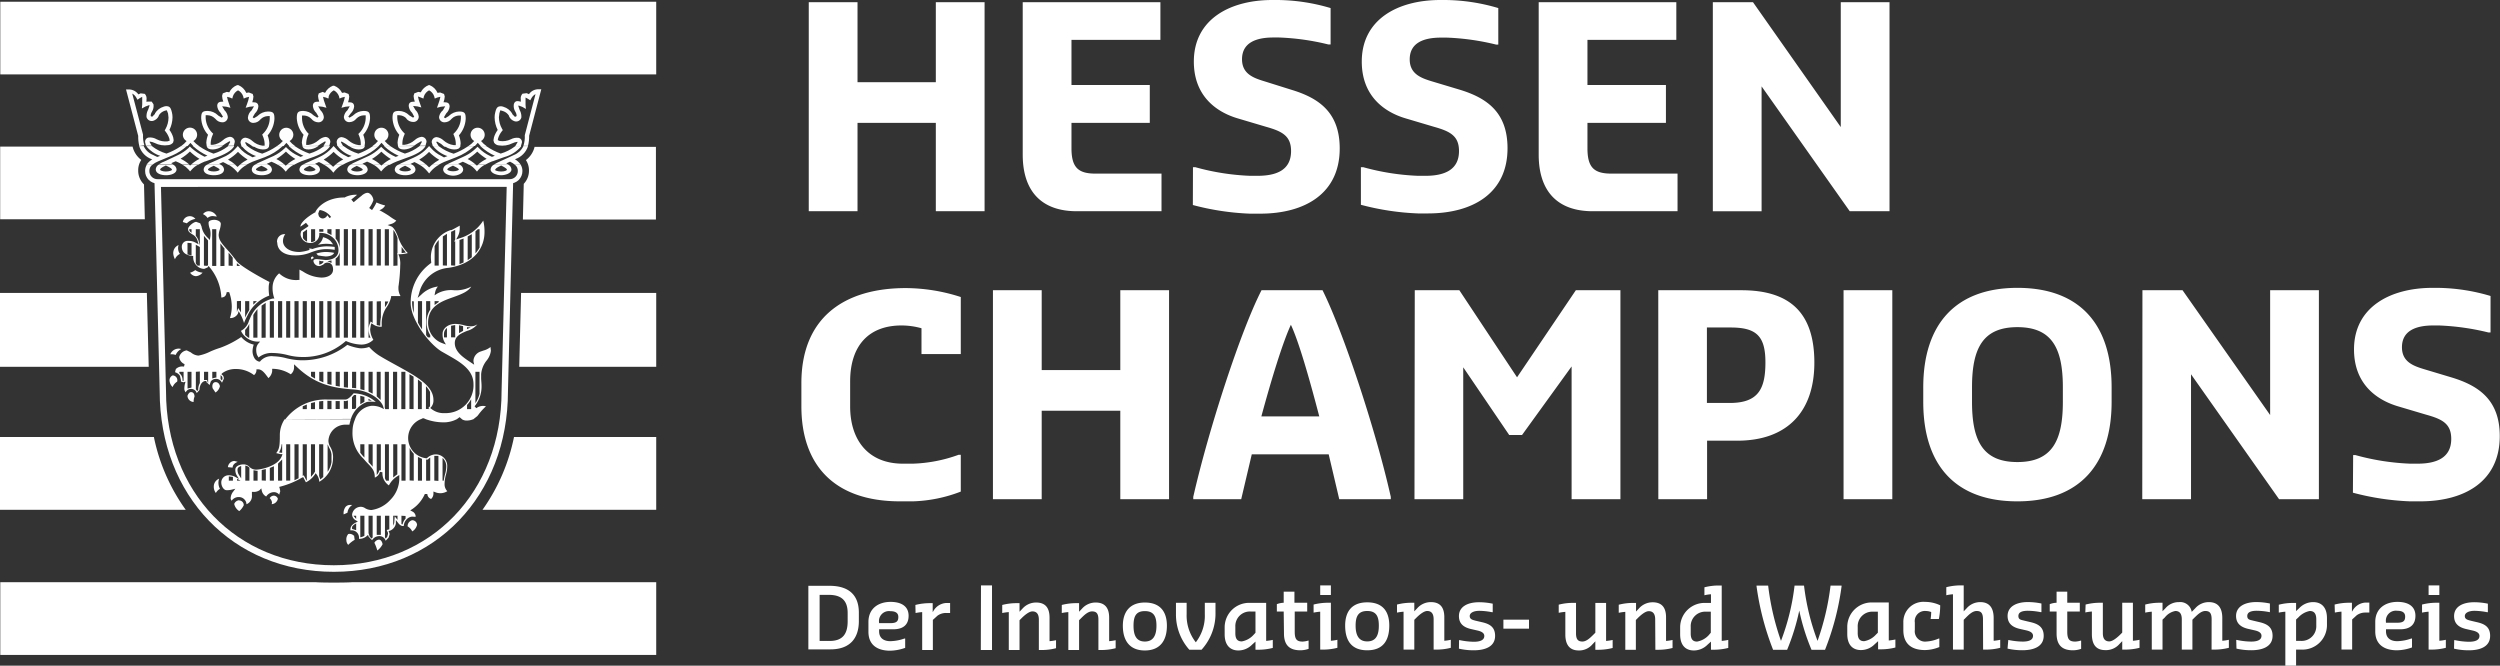 <svg xmlns="http://www.w3.org/2000/svg" viewBox="0 0 430.69 114.68"><rect x="0" y="0" width="430.69" height="114.68" fill="#333333" stroke="none"/><defs><clipPath id="id-284a"><path d="M26.23 28.39a1.3 1.3 0 00-.5 1.06 1.4 1.4 0 001.44 1.42h60.6a1.4 1.4 0 001.44-1.42 1.3 1.3 0 00-.5-1.06h1a2.06 2.06 0 01.29 1.06 2.14 2.14 0 01-2.19 2.17H27.17A2.14 2.14 0 0125 29.45a2.06 2.06 0 01.28-1.06zm3.64 0a1 1 0 01.55.8c0 .69-1 1-1.81 1s-1.78-.28-1.78-1a1 1 0 01.47-.8zm2.73 0l.15.13.16-.13h1.18a3.69 3.69 0 00-1.05.82l-.29.32-.28-.33a4.17 4.17 0 00-1-.81zm5.44 0a1 1 0 01.56.8c0 .71-.85 1-1.75 1s-1.77-.28-1.77-1a1 1 0 01.56-.8zm2.48 0l.41.37.39-.37h1.21a4.3 4.3 0 00-1.29 1l-.28.36-.3-.34a5.18 5.18 0 00-1.34-1.06zm5.75 0a1 1 0 01.58.8c0 .71-.86 1-1.74 1s-1.74-.28-1.74-1a1 1 0 01.52-.8zm2.78 0l.18.16.18-.16h1.18a4.09 4.09 0 00-1.08.84l-.28.35-.29-.35a3.69 3.69 0 00-1.07-.84zm5.52 0a1 1 0 01.56.8c0 .71-.9 1-1.77 1s-1.78-.28-1.78-1a1 1 0 01.56-.8zm2.44 0l.38.35.38-.35H59a4.21 4.21 0 00-1.28 1l-.29.36-.3-.35a5.44 5.44 0 00-1.27-1zm5.77 0a1 1 0 01.57.8c0 .71-1 1-1.76 1s-1.77-.28-1.77-1a1 1 0 01.52-.8zm2.77 0l.16.14.15-.14H67a3.69 3.69 0 00-1.05.82l-.29.33-.28-.33a4 4 0 00-1-.82zm5.48 0a1 1 0 01.55.8c0 .71-.94 1-1.77 1s-1.81-.29-1.81-1a1 1 0 01.57-.8zm2.43 0l.47.45.48-.45h1.21a5.06 5.06 0 00-1.4 1.13l-.29.36-.3-.36a5.15 5.15 0 00-1.34-1.13zm5.77 0a1 1 0 01.57.8c0 .71-1 1.08-1.73 1.08s-1.73-.37-1.73-1.08a1 1 0 01.55-.8zm2.76 0l.17.15.18-.15h1.18a3.82 3.82 0 00-1.07.83l-.28.34-.29-.34a3.7 3.7 0 00-1-.83zm5.63 0a1 1 0 01.49.8c0 .71-1.13 1-1.77 1s-1.82-.3-1.82-1a1 1 0 01.53-.8zm-9.62.16c-.72.33-.94.51-.94.64s.42.32 1 .32 1-.2 1-.31-.27-.3-1-.65zm-8.21 0c-.71.3-1 .54-1 .66s.41.32 1 .32 1-.17 1-.31-.28-.33-1-.67zm-41.25 1c.57 0 1.09-.17 1.09-.31s-.18-.32-1.05-.73c-.82.35-1 .59-1 .72s.43.32 1 .32zm56.71-.32c0 .12.45.32 1.09.32s1-.2 1-.32-.27-.35-1-.72c-.89.41-1 .6-1 .72zm-23.75-.67c-.71.32-1 .54-1 .67s.48.32 1 .32 1-.18 1-.31-.32-.35-1.07-.68zm-8.15 0c-.76.31-1 .53-1 .66s.51.32 1 .32 1-.17 1-.31-.32-.36-1-.67zm-8.33 0c-.73.33-.93.52-.93.65s.49.32 1 .32 1-.17 1-.3-.32-.36-1.05-.67zm-8.19 0c-.66.29-1 .5-1 .66s.46.32 1 .32 1-.17 1-.31-.34-.35-1-.67z" fill="none"/></clipPath><clipPath id="id-285b"><path d="M24.78 25.16v.06a3 3 0 001.64 1.49l.1.06.57.27.52-.19a5.07 5.07 0 01-2.37-1.62h1a7.65 7.65 0 002.44 1.23 10.87 10.87 0 002.41-1.23l.1-.07h1l-.08.07a9 9 0 01-2.34 1.51l-2.53 1.06a3.89 3.89 0 00-1 .59h-1a2.73 2.73 0 011-.93h-.05l-.1-.05A3.49 3.49 0 0124 25.23v-.07zm1.4 0l.08.07h-1v-.06zm8.08 0l.1.06a11 11 0 002.42 1.25 7.55 7.55 0 002.46-1.24l.08-.07h1v.07c-.45.73-1.58 1.41-3.34 2l-1.57.57h-.07a10.09 10.09 0 00-1.18.57h-1.25a6.21 6.21 0 011.45-1 9.51 9.51 0 01-1.64-1.27 8.51 8.51 0 01-1.61 1.24 6.74 6.74 0 011.5 1h-1.18a9 9 0 00-1.16-.56l-.77.33.37.23h-2.56a5.23 5.23 0 011.16-.59l2.12-1a6.92 6.92 0 001.86-1.24l.26-.28.27.27a10.54 10.54 0 002.25 1.5l.51-.18a9.39 9.39 0 01-2.45-1.62l-.07-.06zm4.09 0l-.11.07a3 3 0 01-1.56.52c-.6 0-.92-.14-1.06-.52v-.07zm2.63 0l.06.07.21.24a5.36 5.36 0 001.85 1.4l.12.07.29.16.6-.22a5.3 5.3 0 01-2.42-1.65h1a7.6 7.6 0 002.48 1.24 10.6 10.6 0 002.45-1.24l.09-.07h1l-.07.06a9.25 9.25 0 01-3 1.85l-2.11.78a10.07 10.07 0 00-1.09.54h-1.12a6.32 6.32 0 011.33-.91A8.19 8.19 0 0141 26.16a8.15 8.15 0 01-1.72 1.34 6.58 6.58 0 011.28.89h-1.24c-.27-.16-.57-.32-.89-.47l-.67.3.28.17h-2.4a7.13 7.13 0 011.07-.52l1.56-.7.66-.3a6.2 6.2 0 001.75-1.4l.22-.24.06-.07zm1.64 0l.08.07h-1v-.06zm3.72 0v.07c-.14.38-.46.52-1.06.52a2.91 2.91 0 01-1.56-.52l-.12-.07zm4.43 0l.09.06a11 11 0 002.45 1.24 7.65 7.65 0 002.44-1.23l.07-.07h1v.06c-.44.74-1.57 1.42-3.32 2l-1.57.56a11.78 11.78 0 00-1.27.61h-1.25a6 6 0 011.48-1 9.12 9.12 0 01-1.63-1.27 10.06 10.06 0 01-1.65 1.28 5.91 5.91 0 011.45 1h-1.18a9.61 9.61 0 00-1.11-.54l-.81.36.32.18h-2.39a5.86 5.86 0 011-.52l1.7-.77.53-.23A7.62 7.62 0 0049 25.59l.26-.26.26.25a6.35 6.35 0 001.87 1.26l.15.07.22.12.51-.19a9 9 0 01-2.45-1.61l-.07-.07zm4.08 0l-.11.07a3 3 0 01-1.56.52c-.59 0-.92-.14-1.06-.52v-.07zm2.63 0l.06.07.22.24a5.1 5.1 0 001.84 1.4l.11.06.28.15.59-.22a5 5 0 01-2.38-1.63v-.07h1l.08.07a7.78 7.78 0 002.46 1.24 11.2 11.2 0 002.42-1.24l.1-.07h1l-.07.06a9.26 9.26 0 01-2.93 1.85l-2.1.77a9.77 9.77 0 00-1.12.55h-1.27a6.21 6.21 0 011.36-.92 8.39 8.39 0 01-1.66-1.31 8.26 8.26 0 01-1.7 1.33 6.93 6.93 0 011.24.9h-1.17a8.25 8.25 0 00-.89-.48l-.67.3.3.18h-2.44a8.56 8.56 0 011.09-.53l1.56-.7.6-.29a6.34 6.34 0 001.79-1.4l.22-.24.06-.07zm5.36 0v.07c-.14.38-.46.52-1.06.52a2.85 2.85 0 01-1.55-.52l-.12-.07zm4.38 0l.09.06a11 11 0 002.45 1.24 7.54 7.54 0 002.44-1.23l.08-.07h1v.06c-.44.74-1.57 1.42-3.31 2l-1.58.58a10.22 10.22 0 00-1.27.6h-1.26a6.16 6.16 0 011.47-1 9.89 9.89 0 01-1.63-1.27 8.55 8.55 0 01-1.62 1.26 5.79 5.79 0 011.47 1h-1.17a8.71 8.71 0 00-1.14-.55l-.8.36.34.19h-2.44a6.11 6.11 0 011-.53l1.69-.77.52-.24a7.44 7.44 0 001.86-1.31l.26-.25.26.25a7 7 0 001.66 1.21l.37.18.21.1.51-.19a9 9 0 01-2.45-1.61l-.07-.06zm4.08 0l-.11.07a3 3 0 01-1.56.52c-.59 0-.92-.14-1.06-.52v-.07zm2.63 0l.06.07.22.24a5.53 5.53 0 001.84 1.4l.19.11.25.14.6-.23a5.33 5.33 0 01-2.44-1.66h1a8.06 8.06 0 002.5 1.25 11.38 11.38 0 002.44-1.25l.09-.06h1l-.07.07a9.78 9.78 0 01-3 1.84l-2.07.81a8.46 8.46 0 00-1 .51h-1.13a6.66 6.66 0 011.26-.87 8.41 8.41 0 01-1.75-1.36 8.26 8.26 0 01-1.7 1.33 7 7 0 011.25.9h-1.18a8.25 8.25 0 00-.89-.48l-.67.31.3.17H68.6a7.78 7.78 0 011.08-.53l1.56-.7.55-.27a6.33 6.33 0 001.84-1.42l.22-.24.06-.07zm1.65 0l.07.07h-1v-.06zm3.71 0v.07c-.14.38-.46.52-1.06.52a2.85 2.85 0 01-1.55-.52l-.13-.07zm4.45 0l.1.06a10.77 10.77 0 002.42 1.24 7.54 7.54 0 002.44-1.23l.07-.07h1v.07a5.63 5.63 0 01-2.89 1.83l-2 .72h-.06a10.21 10.21 0 00-1.23.59h-1.25a6 6 0 011.5-1 9.45 9.45 0 01-1.62-1.25 10.06 10.06 0 01-1.65 1.28 5.88 5.88 0 011.42 1h-1.16a9.43 9.43 0 00-1.1-.54l-.8.37.3.17h-2.34a8.7 8.7 0 011-.51l1.69-.77.56-.26A7.21 7.21 0 0082 25.54l.27-.26.27.26a6.08 6.08 0 001.81 1.29l.19.09.21.1.5-.18a9 9 0 01-2.43-1.61l-.07-.07zm7.21 0v.07a3.49 3.49 0 01-2.09 2.15l-.14.07a2.81 2.81 0 011 .94h-1a3.9 3.9 0 00-.86-.54l-.64.29.41.25h-2.58a5.85 5.85 0 01.77-.44l1.87-.85.82-.39a3 3 0 001.63-1.48v-.07z" fill="none"/></clipPath><clipPath id="id-286c"><path d="M24 25.16a6.32 6.32 0 01-.19-1.75l-2.1-8h.44a2 2 0 011.69.85l.39-.18.72.09a1.17 1.17 0 01.29 1v.39l.19-.06h.7l.31.46a1.86 1.86 0 01-.27 1.3 1.33 1.33 0 00-.21.74l.25.12.49-.5v-.09a2.58 2.58 0 011.49-1.15 1.18 1.18 0 01.92 0c.28.16.38.48.5.95a3.48 3.48 0 01.11.88 5 5 0 01-.53 2.16 4.37 4.37 0 01.64 1.26l.09.53-.1.4A1.17 1.17 0 0129 25a3.88 3.88 0 01-2.36-.37 2.62 2.62 0 00-.81-.24h-.07v.06l.39.66h-1L25 24.5a.72.72 0 01.63-.81A2.24 2.24 0 0127 24a3.29 3.29 0 001.89.35l.35-.13-.07-.36a3.92 3.92 0 00-.64-1.19l-.16-.2.13-.22a4.09 4.09 0 00.53-2l-.08-.7-.21-.55-.33.07a1.87 1.87 0 00-1.05.81v.08a1.54 1.54 0 01-.95.85.92.92 0 01-1.17-.65v-.28a2.29 2.29 0 01.29-1l.23-.67v-.09h-.09l-.61.23-.62.34.06-.7v-1.31l-.46.25-.35.26-.22-.38a1.68 1.68 0 00-.69-.69l1.86 7.07v.05a5.25 5.25 0 00.23 1.8zm7.22 0a4.66 4.66 0 00.93-.86 1.23 1.23 0 111.16 0 5.61 5.61 0 001 .87h-1l-.5-.55-.5.55zm4.39 0l-.07-.57a4.42 4.42 0 01.3-1.37 4.59 4.59 0 01-1.18-2.84c0-1 .17-1.27 1.13-1.27a2.61 2.61 0 011.75.74l.06.06.6.36.21-.17-.41-.66a1.9 1.9 0 01-.58-1.19c0-.66.48-.73.85-.73h.2a3.32 3.32 0 01-.21-1l.12-.43.68-.26.44.07a2.49 2.49 0 011.34-1.23h.23A2.55 2.55 0 0142.43 16l.44-.07.67.26.12.43a3.58 3.58 0 01-.2 1h.2c.36 0 .85.07.85.73a1.86 1.86 0 01-.59 1.19l-.39.66.21.17.6-.36.07-.07a2.6 2.6 0 011.74-.73c1 0 1.13.31 1.13 1.27a4.64 4.64 0 01-1.17 2.84 4.35 4.35 0 01.29 1.37l-.06.57h-2.76l-.51-.36-.73-.43-.11.13.39.66h-1l-.18-.66a.86.86 0 01.87-.88 2.18 2.18 0 011.17.57 3.25 3.25 0 001.75.81h.36v-.38a3.64 3.64 0 00-.32-1.3l-.1-.24.18-.18a3.82 3.82 0 001.12-2.49V20h-.35a1.82 1.82 0 00-1.21.53l-.06.06a1.56 1.56 0 01-1.14.58.91.91 0 01-1-.92 1.84 1.84 0 01.64-1.25l.4-.68h-.09l-.65.07-.69.18.24-.66a6.14 6.14 0 00.35-1.23l-.52.13-.4.17-.11-.42a1.8 1.8 0 00-.87-1 1.82 1.82 0 00-.88 1l-.11.42-.4-.17-.51-.13a6.59 6.59 0 00.36 1.23l.23.66-.68-.18-.65-.07h-.1l.41.68a1.84 1.84 0 01.57 1.15.92.92 0 01-1 .92 1.51 1.51 0 01-1.13-.58l-.12-.11a1.87 1.87 0 00-1.22-.53h-.35v.51a3.86 3.86 0 001.11 2.49l.19.18-.11.24a3.87 3.87 0 00-.32 1.3v.38h.37a3.29 3.29 0 001.75-.81 2.19 2.19 0 011.16-.57.85.85 0 01.87.88l-.17.66h-1l.39-.66-.12-.13-.72.43-.52.36zm12.12 0a4.83 4.83 0 001-.87 1.22 1.22 0 111.81-1.07 1.24 1.24 0 01-.65 1.08 4.75 4.75 0 00.94.86h-1l-.49-.55-.49.55zm4.38 0l-.11-.57a4.42 4.42 0 01.3-1.37 4.58 4.58 0 01-1.17-2.84c0-1 .16-1.27 1.13-1.27a2.58 2.58 0 011.74.74l.07.06.59.36.22-.17-.39-.66a1.86 1.86 0 01-.59-1.19c0-.66.48-.73.85-.73H55a3.71 3.71 0 01-.21-1l.12-.43.68-.26.41.17a2.51 2.51 0 011.35-1.23h.22A2.51 2.51 0 0158.93 16l.44-.07.68.26.12.43a3.71 3.71 0 01-.21 1h.2c.36 0 .85.07.85.73a1.86 1.86 0 01-.59 1.19l-.42.56.22.17.59-.36.07-.07a2.62 2.62 0 011.74-.73c1 0 1.13.31 1.13 1.27a4.64 4.64 0 01-1.17 2.84 4.42 4.42 0 01.3 1.37l-.07.57h-2.73l-.51-.36-.73-.43-.11.13.38.66h-1L58 24.5a.86.86 0 01.87-.88 2.18 2.18 0 011.17.57 3.29 3.29 0 001.75.81h.36v-.38a3.8 3.8 0 00-.31-1.3l-.11-.24.18-.18A3.82 3.82 0 0063 20.38v-.51h-.36a1.84 1.84 0 00-1.21.53l-.06.06a1.53 1.53 0 01-1.13.58.91.91 0 01-1-.92 1.84 1.84 0 01.61-1.12l.4-.68h-.09l-.65.07-.69.18.24-.66a6.14 6.14 0 00.35-1.23l-.52.13-.4.17-.1-.42a1.86 1.86 0 00-.88-1 1.86 1.86 0 00-.88 1v.17l-.06.25-.41-.17-.51-.13a6.59 6.59 0 00.36 1.23l.23.66-.68-.18-.65-.07h-.09l.4.68a1.84 1.84 0 01.57 1.15.91.91 0 01-1 .92 1.53 1.53 0 01-1.13-.58l-.06-.06a1.87 1.87 0 00-1.21-.53h-.36v.51a3.82 3.82 0 00.97 2.46l.18.18-.11.24a3.87 3.87 0 00-.32 1.3v.38h.37a3.29 3.29 0 001.75-.81 2.18 2.18 0 011.17-.57.86.86 0 01.87.88l-.18.66h-1l.39-.66-.11-.13-.73.43-.52.36zm12.07 0a4.48 4.48 0 00.94-.87A1.22 1.22 0 0165.7 22a1.21 1.21 0 011.22 1.21 1.23 1.23 0 01-.64 1.08 4.75 4.75 0 00.94.86h-1l-.49-.55-.5.55zm4.38 0l-.07-.57a4.42 4.42 0 01.3-1.37 4.64 4.64 0 01-1.17-2.84c0-1 .16-1.27 1.13-1.27a2.58 2.58 0 011.74.74l.07.06.6.36.2-.17-.36-.66a1.86 1.86 0 01-.59-1.19c0-.66.48-.73.85-.73h.2a3.71 3.71 0 01-.21-1l.12-.43.68-.26.44.07a2.51 2.51 0 011.35-1.23h.18A2.51 2.51 0 0175.38 16l.44-.07.68.26.12.43a3.71 3.71 0 01-.21 1h.2c.36 0 .85.07.85.73a1.86 1.86 0 01-.59 1.19l-.39.66.21.17.6-.36.07-.07a2.62 2.62 0 011.74-.73c1 0 1.13.31 1.13 1.27a4.64 4.64 0 01-1.17 2.84 4.42 4.42 0 01.3 1.37l-.07.57h-2.76L76 24.8l-.73-.43-.11.13.4.66h-1l-.19-.66a.86.86 0 01.87-.88 2.18 2.18 0 011.17.57 3.25 3.25 0 001.75.81h.36v-.38a3.64 3.64 0 00-.32-1.3l-.1-.24.18-.18a3.82 3.82 0 001.12-2.49v-.51h-.35a1.84 1.84 0 00-1.21.53l-.06.06a1.54 1.54 0 01-1.14.58.91.91 0 01-1-.92A1.84 1.84 0 0176.3 19l.4-.68h-.09l-.65.07-.68.18.23-.66a7.62 7.62 0 00.36-1.23h-.05l-.51.13-.41.17-.11-.42a1.8 1.8 0 00-.87-1 1.86 1.86 0 00-.88 1l-.1.42-.41-.17-.53-.19a6.59 6.59 0 00.36 1.23l.23.66-.68-.18-.65-.07h-.09l.4.68a1.84 1.84 0 01.57 1.15.91.91 0 01-1 .92 1.52 1.52 0 01-1.14-.57v-.06a1.84 1.84 0 00-1.21-.53h-.35v.51a3.82 3.82 0 001.12 2.49l.18.18-.1.24a3.64 3.64 0 00-.32 1.3v.38h.37a3.29 3.29 0 001.75-.81 2.18 2.18 0 011.17-.57.86.86 0 01.87.88l-.18.66h-1l.38-.66-.11-.13-.73.43-.52.36zm12.14 0a4.83 4.83 0 001-.87 1.22 1.22 0 111.17 0 4.4 4.4 0 00.93.86h-1l-.49-.55-.5.55zm8.08 0l.38-.66v-.06h-.07a2.62 2.62 0 00-.81.24 3.89 3.89 0 01-2.36.37 1.12 1.12 0 01-.8-.47l-.11-.4.09-.53a4.37 4.37 0 01.64-1.26 5 5 0 01-.53-2.16 3.48 3.48 0 01.11-.88c.12-.47.22-.79.5-.95a1.17 1.17 0 01.92 0 2.61 2.61 0 011.5 1.16v.08l.48.5L89 20a1.33 1.33 0 00-.21-.74 1.86 1.86 0 01-.27-1.3c.17-.63.66-.58 1-.49l.2.06v-.39a1.17 1.17 0 01.29-1l.72-.09.4.17a1.93 1.93 0 011.68-.84h.44l-2.09 8a6.69 6.69 0 01-.2 1.75h-.79a5 5 0 00.24-1.8v-.05l1.85-7.07a1.78 1.78 0 00-.7.69l-.21.38-.35-.23-.46-.25v1.27l.06.7-.6-.35-.61-.23h-.09v.1l.23.67a2.29 2.29 0 01.29 1v.28a.92.92 0 01-1.17.65 1.54 1.54 0 01-.95-.85v-.08a1.87 1.87 0 00-1-.81l-.5-.15-.16.49-.09.7a4.1 4.1 0 00.54 2l.13.22-.16.2a3.7 3.7 0 00-.64 1.19l-.07.34.35.15A3.29 3.29 0 0088 24a2.25 2.25 0 011.28-.26.73.73 0 01.64.81l-.19.66z" fill="none"/></clipPath><clipPath id="id-287d"><path fill="none" d="M138.08 0h292.61v115.43H138.08z"/></clipPath></defs><path d="M89.45 63.19l.32-12.73h23.28v12.73zm-6.33 24.64a32.85 32.85 0 005.43-12.54h24.5v12.54zM.05 100.3H54.4c1 .09 5.23.09 6.27 0h52.38v12.53H.05V100.3zm0-87.48h113V.3H.05v12.52zm92 12.48H113v12.52H90.08l.15-6.15a3.28 3.28 0 00.9-2.29 3.17 3.17 0 00-.53-1.8 4 4 0 001.49-2.26zm-92-.05h22.79a4 4 0 001.5 2.3 3.17 3.17 0 00-.53 1.8 3.27 3.27 0 001 2.42l.14 6H.03V25.25zM0 50.46h25.3l.32 12.73H0V50.46zm0 24.83h26.51A32.78 32.78 0 0032 87.83H0V75.29zm60.45-3.06a5.28 5.28 0 00-.25.93h-.77a2.92 2.92 0 00-2.85 2.77 2.07 2.07 0 00.33 1.07 3.45 3.45 0 01.46 2A4.73 4.73 0 0155 83a2.18 2.18 0 00-.43-1.23l-.19-.25-.17.26a3.88 3.88 0 01-1.51 1.31l-.46-.89-.24.1a14.39 14.39 0 01-3.66 1.52l-.24.06.08.23.1.52-.18.59a1.15 1.15 0 00-1-.43 1.61 1.61 0 00-1.24.75 1.5 1.5 0 01-.76-1l-.09-.41-.29.32a1.69 1.69 0 01-1.07.29h-.25v.6a1.49 1.49 0 01-.94 1.53 1.21 1.21 0 00-.29-.76 1.31 1.31 0 00-1-.48 1.47 1.47 0 00-1.27.64l-.16-.3v-.18a1.92 1.92 0 01.43-1.09l.37-.5-.6.15a3.39 3.39 0 01-.9.1c-.48 0-.92-.65-.92-1.35a1.25 1.25 0 011.2-1.22 2.42 2.42 0 011.13.24l.72.4-.43-.7a1.93 1.93 0 01-.2-.9c0-.72.93-.92 1.42-.92a1.39 1.39 0 011 .42 1.59 1.59 0 001.13.49c.79 0 3.78-.56 4.47-2.36l.11-.31h-.33l-.76-.18c.56-.69.63-1.31.63-3.15a4.91 4.91 0 01.82-2.67zm12 0a3.51 3.51 0 001 6.72h.09l.07-.07a2.17 2.17 0 011.59-.6 2 2 0 011.85 2.07 5.36 5.36 0 01-.22 1.42 6.25 6.25 0 00-.24 1.68 1.68 1.68 0 00.47 1.17 2.25 2.25 0 01-2.13.15l-.26-.09v.28a1.26 1.26 0 01-.4 1 .94.94 0 01-.65-.86h-.43A6.09 6.09 0 0171 87.72l-.32.21.34.18a1 1 0 01.58.74v.19L71 89a1.47 1.47 0 00-.95.48 1.78 1.78 0 00-.49 1.13c-.32.07-.67-.11-1-.56l-.36-.46v.58a1.63 1.63 0 01-1 1.25l-.26.08.11.23.07.3-.17.58-.51.55a1.12 1.12 0 00-1.16-.8 1.46 1.46 0 00-1.18.7l-.59-.6-.1-.31-.25.22a1.91 1.91 0 01-1.31.46v-.16a1.26 1.26 0 00-1.48-1.29v-.13c0-.48.21-.86.92-1.22l.36-.19-.35-.2a1.17 1.17 0 01-.64-1 1.51 1.51 0 011.5-1.33 1.3 1.3 0 01.71.22 2.07 2.07 0 001.15.33 5.42 5.42 0 003.23-1.75 5.28 5.28 0 001.54-3.91v-.37l-.32.2A4.06 4.06 0 0067 83.62a2.47 2.47 0 01-1.11-2.25l-.43-.09a1.49 1.49 0 01-.89 1c0-1.23-.45-1.65-1.49-2.72L62.6 79a6 6 0 01-1.87-4.67 5.28 5.28 0 01.44-2.11zm6.22 0a4.89 4.89 0 01-2.38.53 9.1 9.1 0 01-2.9-.53zm2.84 0a2.86 2.86 0 01-1.2.22 1.39 1.39 0 01-.72-.22zM67.74 88.85v1.73l.17-.46.09-1.18.48.62v-.71zm-5.67 0v3.71a1.79 1.79 0 00.71-.26v-3.45zm-.71 1.33a1.57 1.57 0 00-.71.59v.35l.71.22v-1.16zm0-.78v-.55h-.48l.48.55zm2.13-.55v3l.18.56.33.38.2-.2v-3.74zm2.83 0v3.73l.14.2.25-.31.13-.48v-.2l-.22-.48.45-.12v-2.34zm-1.42 0v3.29h.71v-3.29zm4.26 0v1.44l.2.06a1.93 1.93 0 01.51-1v-.46zm6.37-6v-4.32h-.71v4.27zm-13.46-6.31V78a9.35 9.35 0 00.71.83v-2.29zm1.42 0v3.06c.28.3.52.56.71.81v-3.87zm3.54 0h-.71v5.87l.19.4H67v-6.27zm-2.13 0v5.28a1.61 1.61 0 00.39-.62l.07-.17h.25v-4.49zm4.26 6.27h.71v-6.27h-.71v6.27zm-1.42-6.27v5.72l.55-.44.16-.1v-5.18zm3.54 6.27v-4.64a4.19 4.19 0 01-.71-1v5.6zm2.84 0v-4l-.29.23-.14.14h-.28v3.64zm-1.42 0v-3.76l-.7-.33v4.09zm3.75 0a7.36 7.36 0 01.22-1.1 5 5 0 00.21-1.36 1.9 1.9 0 00-.64-1.46v3.92zm-35 0l-.61-.32v.32zm-.53-1.91a1.7 1.7 0 00.17.78l.46.75v-2.14c-.32.08-.63.27-.63.61zm-.79 1.91v-.65l-.65-.08h-.06v.73zm2.84 0v-2.24a1.19 1.19 0 00-.71-.36v2.6zm2.83 0v-2l-.71.16v1.8zm-1.42 0v-1.7h-.13l-.58-.1v1.8zM48.47 78h.14v-1.46h-.1a2.86 2.86 0 01-.45 1.4l.41.07zm.14 4.8v-3.65l-.71.72v2.94zm-1.42 0v-2.48l-.71.3v2.19zm2.13 0H50v-6.26h-.7v6.27zm2.83-6.27V82l.18-.12.47.9h.06v-6.24zm-1.42 0v6.21l.71-.35v-5.85zm4.25 0V82l.2.6.51-.43v-5.63zm-1.41 0v5.63l.46-.55.24-.37v-4.7zm2.83 4.81a3.92 3.92 0 00.71-1.76V78.3a2.82 2.82 0 00-.4-1.15l-.27-.61v4.81zm-16-1.92l.55.14c-.42.19-.84.42-.88 1l-.81-.08a1.18 1.18 0 011.14-1.07zm-3.57 4.39a1.44 1.44 0 01.92-1.34 2.2 2.2 0 00.14 1.74 1.91 1.91 0 00-.7.72 1.75 1.75 0 01-.36-1.12zm4.36 2.4a.8.8 0 01.8.84 2.94 2.94 0 01-.77 1 1.94 1.94 0 01-.87-1.23 1 1 0 01.84-.64zm6-.82a.75.75 0 01.68.54 1.17 1.17 0 01-1.06.93l.05-.28a1.18 1.18 0 00-.4-.75.84.84 0 01.73-.44zm12 3.11a1.79 1.79 0 01.35-1.18 1 1 0 01.81-.33h.34a1.84 1.84 0 00-.83 1.34l-.66.29v-.12zM61 92.26l.1.74a4.93 4.93 0 00-1.11.87 1.19 1.19 0 01-.32-.82A1.37 1.37 0 0160 92a1 1 0 01.94.27zm4.31.71c.33 0 .55.44.6.79a3 3 0 01-.91 1.08 7.48 7.48 0 00-.5-1.33 1 1 0 01.74-.54zM71 89.62a.84.84 0 01.85.8 1.8 1.8 0 01-.83 1.13 2 2 0 00-.8-.87 1.07 1.07 0 01.78-1.06zM49.16 72.23a8.68 8.68 0 017.28-3.4h3.05c.49 0 1-.59 1.42-1.07a6 6 0 013.83 1.48 6.84 6.84 0 00-1.5 0 4.6 4.6 0 00-2.79 2.93zm12 0A3.43 3.43 0 0164 69.91a3.74 3.74 0 011.69.33l.46.24L66 70c-.27-.91-2.06-2.71-5.15-2.91-3.77-.25-6.73-1-9.84-4l-.35-.33v.48a1.52 1.52 0 01-.57 1.24 5.93 5.93 0 00-2.93-.94h-.27v.39a1.84 1.84 0 01-.65 1.21l-.07-.1c-.58-.79-1.08-1.48-1.81-1.41h-.18v.18a1.08 1.08 0 01-.42.81 5.08 5.08 0 00-3.16-1.05 3.86 3.86 0 00-2.31.72l-.15.17.17.15c.17.14.24.27.25.64l-.32.69a1.12 1.12 0 00-1.11-.67 1.07 1.07 0 00-.82.46l-.2.6-.55-.51v-.18h-.19c-.46 0-1 .62-1 1.54l-.48.54A1 1 0 0033 67a1 1 0 00-1 .59.93.93 0 01-.24-.71 3.59 3.59 0 01.1-.75l.1-.37-.37.1-.42-.13v-.25l-.17-.74a1.42 1.42 0 00-.82-.6v-.17l.12-.4a1.57 1.57 0 011.4-.41l.1-.43a1.49 1.49 0 01-.93-1.21 1.56 1.56 0 011.3-1.16l.71.35a2.23 2.23 0 001.31.55 7.68 7.68 0 002-.68 15.22 15.22 0 011.77-.67 16.42 16.42 0 003.6-1.85 4 4 0 002.15 1.31 4.25 4.25 0 00-.2 1 2.32 2.32 0 00.27 1.23 1.31 1.31 0 00.86.7h.14l.1-.12a2.56 2.56 0 012.22-.8 9.44 9.44 0 012.22.33 11.75 11.75 0 002.62.36 12.55 12.55 0 007.9-2.66A8.64 8.64 0 0062 60a4 4 0 001.59-.23 8.58 8.58 0 001.62 1.41c1 .63 2.09 1.21 3.12 1.78 3.4 1.87 6.34 3.48 6.34 5.93a1.76 1.76 0 01-.38 1.22l-.17.18.19.15a3.38 3.38 0 002.32.73 4.79 4.79 0 004.94-5c0-2.51-2.34-3.82-4.41-5l-1.07-.61c-2.1-1.26-5.34-5.42-5.34-8.36a8.29 8.29 0 013.45-6.84l.09-.09v-.11a7.15 7.15 0 01-.06-.9 4.92 4.92 0 013.43-4.63h.13c.3-.14.72-.37 1.09-.58l.32-.18v.52a2.87 2.87 0 01-.35 1.37l-.26.49.52-.18A7.23 7.23 0 0083.25 38a8.13 8.13 0 01.22 2c0 2.53-1.63 5.47-6.2 6.14a5.7 5.7 0 00-5.07 4.4l-.25.78.61-.54a5 5 0 012.88-1.42 2.17 2.17 0 00-.48 1l-.1.52.44-.29a4.89 4.89 0 012.89-.59 5.67 5.67 0 003-.63c-.59.92-1.82 1.36-3.12 1.83-2 .71-4.32 1.53-4.32 4.39a3.72 3.72 0 002.5 3.55l.57.21-.3-.52a2.66 2.66 0 01-.26-1.46c0-.53.67-1.57 2.23-1.57a6.18 6.18 0 011.41.22 4.78 4.78 0 001.17.2 2.1 2.1 0 001.18-.35A3.51 3.51 0 0180.48 57c-1 .41-2.13.87-2.13 2.1 0 1.5 1.46 2.47 2.52 3.18l.82.55-.12-.53v-.24a1.8 1.8 0 011.2-1.49l.52-.18a3.18 3.18 0 001.21-.61l.07.65a3.31 3.31 0 01-.75 1.7 4.32 4.32 0 00-.93 2.33v.75c0 .29.07.8.07 1.26a5.41 5.41 0 01-1.2 3.53l.3.32a1.91 1.91 0 011.66-.32 9.74 9.74 0 00-1.2 1.31l-.28.36-.71.57h-1.92l-.28-.24-.15-.14L79 72l-.33.24h-5.26l-.41-.18h-.18l-.34.17zm20.74-8.18v5.41a4.85 4.85 0 00.71-1.63v-3.78zm-51 0v.22l.31.35a1.57 1.57 0 01.24.84v.15h.18v-1.56zm2.84 0v3l.24.33.17-.22a2.24 2.24 0 01.28-1.16v-2zm-1.43 0v2.89l.68-.17v-2.72zm2.84 0v1.41h.53l.08.36.1.16v-1.93zm3.09 1.5l.09-.28c0-.36-.07-.4-.17-.5l-.16-.15v.69l.25.24zm-1.67-1.5v1.15l.55-.15h.16v-1zm19.13 0H55v1.52l.71.3v-1.82zm-1.42 0h-.7v.77l.7.41v-1.18zm2.84 0h-.72v2.07l.71.19v-2.26zm2.83 0h-.71v2.65l.71.08v-2.73zm-1.41 0h-.71v2.42l.71.13v-2.55zm4.25 0h-.71v3l.71.18v-3.18zm-1.43 2.85v-2.85h-.71v2.78h.23l.48.05zm2.84-2.85h-.71v3.41l.71.36v-3.77zm2.8 6.43v-6.43h-.71v6.17l.08.26zm-1.42-1.55v-4.88h-.68v4.23l.71.65zm3.55 1.55h.71v-6.43h-.7v6.43zm-1.42 0h.71v-6.43h-.71v6.43zm3.54 0v-5.59l-.71-.43v6zm2.76 0l-.23-.18.31-.32v-2.45a4.54 4.54 0 00-.71-1v3.92zm-1.34 0v-4.57l-.67-.54v5.11zm8.5 0v-1.71a4.66 4.66 0 01-.71 1v.71zM79.78 57v-.81l-.7-.16v1.36l.7-.39zM71 51.88v.38a5.69 5.69 0 00.29 1.66v-2zm3.12 5.84a3.92 3.92 0 01-.62-2.15 3.87 3.87 0 01.62-2.23v-1.46h-.71v5.86l.3.38h.41v-.4zM72 51.88v3.69a11.9 11.9 0 00.71 1.18v-4.87zm5 4.62a1.31 1.31 0 00-.5.85 5.72 5.72 0 000 .77h.5V56.5zm-2.13-4.62v.66l.71-.51v-.15zm3.55 6.24V56l-.71.12v2zm2.81-1.71H81l-.55-.05v.34l.69-.3zm1.39-13.81v-3.12h-.29l-.42.37v3.8a5.54 5.54 0 00.71-1zM77 45.76v-5.48l-.71.45v5zm-1.42 0v-4.41a4.4 4.4 0 00-.71 1.08v3.33zm2.7 0h.14v-4.19l-.19.07.19-.36v-1.69l-.49.25-.13.06h-.09v5.82zm3-1.42v-4l-.71.4v4.08l.71-.5zm-1.42.88v-4.13l-.55.2-.15.05v4.17l.7-.29zm-27 25.26v-.79l-.71.3v.49zm2.12 0h.71v-1.41l-.71.08v1.33zm-1.41 0h.7v-1.21l-.7.18v1zm2.83-1.43v1.43h.71v-1.42zm2.83 0v1.38h.71V69l-.45.11zm-1.41 0v1.41h.71v-1.37h-.71zm4.25-.87v1.46l.71-.42v-.85l-.71-.19zM61 68.05l-.36.4v2h.53l.18-.2v-2.2H61zm3.07 1l-.59-.36V69zM40.81 51.88v1.88l.23-.69.48.77v-2zm2.13 1.53v-1.53h-.71v2.83l.28-.57.43-.73zm.7-.93l.62-.6h-.62v.6zm-9.21-9.93l-.7-.39v3.22l.21.29.09.09h.4v-3.21zm0-.3v-2.77h-.7v1.15a2.2 2.2 0 01.52 1l.18.66zM33 40.12v-.64h-.4v.05c0 .26.12.39.42.59zM33 44v-2.1l-.59-.06h-.11v2l.7.16zm2.73 1.81l.11-.17v-4.21l-.19-.21-.52-.6v5.14zm2.94 0v-3a11.18 11.18 0 01-.7-.89v3.92zm-2.12 0h.71v-6.33h-.71v6.28zm4.82 0l-.57-.48v.48zm-1.28 0v-1.42c-.24-.32-.48-.6-.71-.86v2.23zM36.2 41a3.43 3.43 0 000-1.4l-.07-.22a2.91 2.91 0 01-.2-1c0-.47.8-.51 1-.51.39 0 1.11.21 1.11.71a4.17 4.17 0 01-.19 1 3.86 3.86 0 00-.18.87c0 .89.6 1.57 1.43 2.5a23.74 23.74 0 011.63 2c.59.82 3.79 2.65 5.7 3.63a3.28 3.28 0 00-.14.84 8.32 8.32 0 00.09 1.51 6.61 6.61 0 00-3.71 3.36c-.18.34-.46.91-.54 1.13l-.09.24a7.56 7.56 0 00-.69-1.66l-.25-.4-.1.4a1.47 1.47 0 01-1.39.8 6.44 6.44 0 00.32-2 7.43 7.43 0 00-.45-2.47h-.43c-.09.69-.42.89-.92.93a8.71 8.71 0 00-2-5.2l-.19-.25-.17.26-.58.25a1.84 1.84 0 01-1.36-.61 2 2 0 01-.55-1.41v-.21h-.21c-1.16-.15-1.75-.68-1.75-1.59a1 1 0 011.13-1 2.37 2.37 0 011.29.33l.47.25-.15-.5a1.78 1.78 0 00-.86-1.17l-.11-.07c-.42-.27-.69-.45-.69-.88s.9-1.21 1.4-1.24l.69.25.23.55a3.45 3.45 0 001.13 2l.31.33.04-.35zm6.74 14.78a3.3 3.3 0 01-.71 1.05v.88l.55.46h.16v-2.44zm2.83 2.39v-6l-.71.49v5.54zm-2.13 0h.71v-4.91a6.91 6.91 0 00-.71 1v3.89zm4.26 0h.71v-6.29h-.71v6.24zm-1.42 0h.71v-6.29h-.71v6.24zm2.84 0H50v-6.29h-.7v6.24zm2.83 0h.71v-6.29h-.71v6.24zm-1.42 0h.71v-6.29h-.71v6.24zm4.25 0h.71v-6.29H55v6.24zm-1.41 0h.7v-6.29h-.7v6.24zm2.83 0h.71v-6.29h-.71v6.24zm2.83 0h.71v-6.29h-.71v6.24zm-1.41 0h.7v-6.29h-.7v6.24zm4.25 0h.7v-6.29h-.7v6.24zm-1.42 0h.71v-6.29h-.71v6.24zm2.84-6.24v6.24h.34a3.41 3.41 0 01-.32-1.42 2.28 2.28 0 01.13-.8l.22-.57.34.27v-3.77zm2.83 1a4.76 4.76 0 00.58-1h-.58v1zm-1.42-1V56l.61.12v-.19a6.65 6.65 0 01.11-1.24v-2.8zm-12-12.4l-.71.51v.95a1.47 1.47 0 00.71.63v-2.14zM55 44.9v.69h.08l.36-.16.27-.24V45h-.35l-.36-.1zm0-5.42v.44h.71v-.45zm-.71 0h-.7v2.23a1.24 1.24 0 00.7-.24v-2zm2.84 0h-.73v.64l.71.37v-1zM56.4 45l.71.31v-.43l-.71.12zm2.83.75h.71v-6.27h-.71v6.28zm-.7-6.28h-.71v1.63a3 3 0 01.71 1.6v-3.22zm-.71 5.08v1.2h.71v-2.3a1.67 1.67 0 01-.71 1.1zm4.25 1.2h.7v-6.27h-.7v6.28zm-1.42 0h.71v-6.27h-.71v6.28zm2.84 0h.71v-6.27h-.71v6.28zm2.83 0H67v-6.27h-.71v6.28zm-1.42 0h.71v-6.27h-.71v6.28zm5-2.24v-.05a8.46 8.46 0 01-.71-.94v1.08l.71-.09zm-1.42 2.24v-1.87l-.1-.23h.1V41a5.19 5.19 0 00-.71-1.4v6.2zM55 36.27l-.18.54.1.4a.81.81 0 00.7.43.94.94 0 00.77-.56l.39.49.26-.19a3 3 0 00-1.87-1.19h-.11v.06zm7.36-2.62c.51-.39.92-.52 1.22-.37a1.59 1.59 0 01.75 1.2 4.78 4.78 0 01-.73 1.35l.49.36a8.21 8.21 0 00.77-1.31 8.18 8.18 0 001.5.52 1.8 1.8 0 01-1 .81 19.59 19.59 0 011.69 1 9.56 9.56 0 001.22.79 1.64 1.64 0 01-.87.58l-.62.19.61.23c.52.19 1 1.25 1.31 2.16a7.12 7.12 0 001.56 2.44 5.65 5.65 0 01-1.31.2h-.32l.12.29a4 4 0 01.2 1.59 29.08 29.08 0 01-.31 3.72v.38A2.66 2.66 0 0069 51h-1.62v.17a5 5 0 01-.88 1.9 5 5 0 00-.74 2.81v.41a2.37 2.37 0 01-1.54-.45l-.22-.15-.11.28-.12.73a3.57 3.57 0 00.55 1.83 2.94 2.94 0 01-2.18.83 7.07 7.07 0 01-2.42-.56l-.13-.06-.11.09a11 11 0 01-7.57 2.67 10 10 0 01-2.38-.34 11 11 0 00-2.57-.35 3.55 3.55 0 00-2.42.78l-.25-.42a2.58 2.58 0 01-.15-.86 1.67 1.67 0 01.36-1.11l.31-.35h-.47A3.22 3.22 0 0141.51 57a2.86 2.86 0 001.4-1.79l.18-.39A5.67 5.67 0 0147 51.43h.27l-.09-.26a5.29 5.29 0 01-.22-1.77 3.25 3.25 0 011.13-2.31 4.17 4.17 0 003.28 1.14h.22v-1.78l.58.31a6.24 6.24 0 003.21 1.06c1 0 2-.42 2-1.38s-.54-1.2-1-1.2a.93.93 0 00-.69.35l-.52.23A1 1 0 0154 45c0-.12 0-.36.61-.36l.75.08.73.08c1.08 0 2.22-.44 2.22-1.68a2.86 2.86 0 00-.89-2.12 3.35 3.35 0 00-2.18-.88h-.23v.24a1.47 1.47 0 01-.38 1 1.52 1.52 0 01-1.18.5 1.63 1.63 0 01-1.66-1.4 1.28 1.28 0 01.14-.68l1.07-.71.16-.15-.45-.54-.2.15-.75.52V39c0-.57 1-1.55 2.5-2.4h.07v-.07c.27-.66 1.77-2.51 5-2.51h.08l.06-.05a4 4 0 012.05-.41l-1 .82.41.46s.87-.74 1.38-1.13zM53.6 44.7v-.41l.31-.11.14.27-.44.25zm3.79-2.6a11.09 11.09 0 00-1.18-.1 6.43 6.43 0 00-1.43.18l.36-.32a2.15 2.15 0 00.51-1 2.84 2.84 0 011.3.67l.44.57zm-2.91 1.59a5.83 5.83 0 011.5-.28 8 8 0 011.59.15c-.26.55-1.08.62-1.47.62l-.63-.07-.69-.11-.3-.34zm-6.75-1.93a1.28 1.28 0 011.17-1.42h.24a2 2 0 00-.39 1.2c0 .9.89 1.87 2.84 1.87a6.66 6.66 0 001.87-.41l.19-.06.32-.09a7.63 7.63 0 012.21-.41 12 12 0 011.48.1v.5a9.1 9.1 0 00-1.66-.12 7 7 0 00-2.05.42l-.29.1a6.84 6.84 0 01-3 .55c-1.44 0-2.89-.69-2.89-2.23zM36 36.39a1.58 1.58 0 011.35.92l-.67-.09a1.4 1.4 0 00-.92.33 2 2 0 00-.79-.66 1.24 1.24 0 011-.5zm-3.34.85a1.24 1.24 0 011 .47 2.75 2.75 0 00-1.47.76l-.69-.22a1.19 1.19 0 011.2-1zm-2.81 6.28a1.45 1.45 0 01.92-1.3 1.67 1.67 0 00.23 1.52 1.77 1.77 0 00-.86.92 2.51 2.51 0 01-.3-1.14zm3.77 3a2.53 2.53 0 001.28.45 1.65 1.65 0 01-1.15.61 1.28 1.28 0 01-1-.6 2.68 2.68 0 00.9-.46zm-4.42 19a.93.93 0 01.55-.85.84.84 0 01.77 1.08 1.94 1.94 0 00-.78.93 1.69 1.69 0 01-.54-1.16zm2-5.37a1.94 1.94 0 00-.93 1 2.25 2.25 0 00-.93-.11 1.54 1.54 0 011.86-.92zm1.1 8.06c0-.08.24-.66.6-.66.53 0 .62.54.61.79a2.23 2.23 0 00-.15.91 1.1 1.1 0 01-1.06-1zm4.32-1.38c-.11-.39 0-1 .54-1 .3 0 .61.19.73.69a1.71 1.71 0 01-.77 1.1l-.5-.75zm16.58-24h.48V43h-.38l-.1-.21z" fill="#fff"/><g clip-path="url(#id-284a)"><path fill="#fefefe" d="M22.79 26.2h69.36v7.6H22.79v-7.6z"/></g><g clip-path="url(#id-285b)"><path fill="#fefefe" d="M21.8 22.97h71.34v7.61H21.8v-7.61z"/></g><g clip-path="url(#id-286c)"><path fill="#fefefe" d="M19.51 12.49h75.92v14.94H19.51V12.49z"/></g><path d="M26.61 31.11h61.8l-.9 36.29c0 18-12.62 31.11-30 31.11s-30-13.09-30-31.12m.22-35.19l.87 35.18c0 17.41 12.16 30 28.91 30s28.9-12.62 28.9-30l.88-35.19z" fill="#fefefe"/><g clip-path="url(#id-287d)" fill="#fff"><path d="M422.77 111.75a11.19 11.19 0 002.55.28c1.85 0 3.67-.56 3.67-2.49 0-1.57-1-2.07-2.3-2.36l-1.06-.25c-.51-.14-1-.24-1-.8s.7-.9 1.66-.9a11.93 11.93 0 012.19.24h.12V104a11.8 11.8 0 00-2.33-.25c-2 0-3.49.76-3.49 2.39 0 1.29.79 1.91 2 2.21l1.22.28c.56.13 1.15.37 1.15.93 0 .76-.81 1-1.8 1a12.4 12.4 0 01-2.43-.28h-.12zm-4.38-10.9h1.85v1.65h-1.85zm0 4.53a8.49 8.49 0 00-1.13.16v-1.39a9.86 9.86 0 012.59-.31h.39v6.55a8.93 8.93 0 001.12-.17v1.38a9.73 9.73 0 01-2.58.31h-.39zm-7.34 1.84a1.72 1.72 0 011.92-2c.81 0 1.38.25 1.38 1s-.32 1.06-1.34 1.06h-2zm-1.85 1.55c0 2.33 1.63 3.26 3.74 3.26a8 8 0 002.59-.49V110h-.12a7.59 7.59 0 01-2.43.46c-1.06 0-1.93-.48-1.93-1.7v-.35h2.45c1.66 0 2.62-.77 2.62-2.32 0-1.72-1.35-2.4-3.1-2.4-2.12 0-3.82 1.16-3.82 3.46zm-7-4.62a10 10 0 012.6-.31h.38v1.54l.12-.18a2.7 2.7 0 012.23-1.39h.65v1.72h-.71a2.5 2.5 0 00-1.47.47s-.73.68-.78.71v5.19h-1.84v-6.53a8.92 8.92 0 00-1.14.16zm-6.23 2.2a3.57 3.57 0 011.94-1.09c.61 0 1.13.28 1.13 1.42v1.1a2.52 2.52 0 01-2.66 2.63h-.82v-3.68zm-3.39-.81a8.49 8.49 0 011.13-.16v9.3h1.85v-2.77h.94a4.22 4.22 0 004.38-4.14v-1.27c0-2-1.06-2.77-2.37-2.77a3.29 3.29 0 00-2.37 1l-.58.55v-1.41h-.39a9.86 9.86 0 00-2.59.31zm-7.33 4.71h.12a12.4 12.4 0 002.43.28c1 0 1.8-.23 1.8-1 0-.56-.59-.8-1.15-.93l-1.23-.28c-1.19-.3-2-.92-2-2.21 0-1.63 1.54-2.39 3.5-2.39a11.89 11.89 0 012.33.25v1.49H391a12 12 0 00-2.2-.24c-1 0-1.65.24-1.65.9s.5.66 1 .8l1.06.25c1.25.29 2.3.79 2.3 2.36 0 1.93-1.83 2.49-3.67 2.49a11.12 11.12 0 01-2.55-.28zm-4.25 1.66h.37a9.92 9.92 0 002.61-.31v-1.38a9.12 9.12 0 01-1.13.17v-3.91c0-2.06-1-2.75-2.32-2.75a3.09 3.09 0 00-2.34 1.06l-.61.62a2 2 0 00-2.19-1.68 3 3 0 00-2.34 1.06l-.5.51v-1.46h-.39a9.86 9.86 0 00-2.59.31v1.39a8.49 8.49 0 011.13-.16v6.53h1.85v-5.16l.4-.38a3 3 0 011.81-1.11c.59 0 1.11.3 1.11 1.42v5.23h1.83v-5.15l.39-.39c.45-.43 1.11-1.11 1.82-1.11s1.1.3 1.1 1.42zm-21.7-7.76a9.92 9.92 0 012.61-.31h.36v5.26c0 1.1.52 1.4 1.11 1.4s1.37-.68 1.82-1.11l.41-.41v-5.14h1.84v6.55a9.31 9.31 0 001.14-.17v1.38a9.92 9.92 0 01-2.61.31h-.37v-1.46l-.5.52a3.06 3.06 0 01-2.41 1.03c-1.35 0-2.32-.69-2.32-2.76v-3.89a8.74 8.74 0 00-1.13.16zm-5 5c0 2.2 1.18 2.88 2.83 2.88a4.24 4.24 0 001.4-.25v-1.42h-.07a3.79 3.79 0 01-.94.17c-1 0-1.38-.37-1.38-1.7v-3.48h2.16v-1.51h-2.16v-1.91h-1.84v1.91a3.65 3.65 0 00-1.18.24v1.27h1.18zm-8.32 1.1h.02a12.59 12.59 0 002.44.28c1 0 1.8-.23 1.8-1 0-.56-.59-.8-1.15-.93l-1.23-.28c-1.19-.3-2-.92-2-2.21 0-1.63 1.53-2.39 3.5-2.39a11.89 11.89 0 012.33.25v1.49h-.12a12.14 12.14 0 00-2.2-.24c-1 0-1.65.24-1.65.9s.5.66 1 .8l1.06.25c1.25.29 2.3.79 2.3 2.36 0 1.93-1.83 2.49-3.67 2.49a11.28 11.28 0 01-2.56-.28zm-4.34 1.66h.36a9.75 9.75 0 002.59-.31v-1.38a9.12 9.12 0 01-1.13.17v-3.91c0-2.06-1-2.75-2.3-2.75a3.09 3.09 0 00-2.35 1.06l-.51.53v-4.47h-.39a10 10 0 00-2.61.31v1.39a6.41 6.41 0 011.15-.17v9.53h1.85v-5.13l.41-.41c.43-.43 1.11-1.11 1.81-1.11s1.1.3 1.1 1.42zm-8.87-6.44a2.67 2.67 0 00-1-.21 1.75 1.75 0 00-1.89 2v1.26a1.78 1.78 0 002 2A6.25 6.25 0 00334 110h.1v1.47a6.76 6.76 0 01-2.47.52c-2.23 0-3.73-1-3.73-3.44v-1.37a3.45 3.45 0 013.73-3.49 6.07 6.07 0 012.62.59 12.3 12.3 0 01-.23 2.36h-1.42a9.22 9.22 0 00.1-1.21m-9.55 3.93a3.55 3.55 0 01-2 1.1c-.62 0-1.11-.28-1.11-1.4V108a2.5 2.5 0 012.65-2.62h.82V109zm-4.91-.14c0 2 1.05 2.77 2.35 2.77a3.32 3.32 0 002.37-1l.59-.53v1.4h.37a9.86 9.86 0 002.61-.31v-1.38a9.31 9.31 0 01-1.14.17v-6.55h-2.78a4.21 4.21 0 00-4.37 4.15zM302.61 101v-.12h2a44.34 44.34 0 002.21 9.53 39.25 39.25 0 002.34-9.53h1.63a40 40 0 002.33 9.53 44.14 44.14 0 002.24-9.53h1.9v.12a45.73 45.73 0 01-2.85 10.94h-2.33a36.81 36.81 0 01-2.11-6.75 38 38 0 01-2.09 6.75h-2.42a47.12 47.12 0 01-2.85-10.94m-8.24 8.43a3.58 3.58 0 01-2 1.1c-.62 0-1.1-.28-1.1-1.4V108a2.49 2.49 0 012.64-2.62h.82V109zm-.74-6.88a6.3 6.3 0 011.13-.17v1.49h-.94a4.21 4.21 0 00-4.37 4.15v1.27c0 2 1.05 2.77 2.35 2.77a3.32 3.32 0 002.37-1l.59-.53v1.4h.37a9.81 9.81 0 002.61-.31v-1.38a9.12 9.12 0 01-1.13.17v-9.54h-.37a9.86 9.86 0 00-2.61.31zm-8.48 4.16c0-1.12-.52-1.42-1.11-1.42s-1.37.68-1.81 1.11l-.41.41v5.13H280v-6.53a8.49 8.49 0 00-1.13.16v-1.39a9.86 9.86 0 012.59-.31h.39v1.48l.5-.53a3.13 3.13 0 012.36-1.06c1.34 0 2.31.65 2.31 2.59v4.07a8.39 8.39 0 001.12-.17v1.38a9.64 9.64 0 01-2.59.31h-.37zm-16.62-1.14a9.19 9.19 0 011.14-.16v3.89c0 2.07 1 2.76 2.31 2.76a3 3 0 002.36-1.06l.5-.52v1.46h.37a9.86 9.86 0 002.61-.31v-1.38a9.42 9.42 0 01-1.13.17v-6.55h-1.85V109l-.41.41c-.44.43-1.11 1.11-1.81 1.11s-1.11-.3-1.11-1.4v-5.26h-.37a9.92 9.92 0 00-2.61.31zm-9.53 1.18h4.41v1.56H259zm-7.66 5a11.25 11.25 0 002.55.28c1.85 0 3.68-.56 3.68-2.49 0-1.57-1-2.07-2.3-2.36l-1.07-.25c-.51-.14-1-.24-1-.8s.69-.9 1.65-.9a12.14 12.14 0 012.2.24h.11V104a11.8 11.8 0 00-2.33-.25c-2 0-3.49.76-3.49 2.39 0 1.29.79 1.91 2 2.21l1.22.28c.56.13 1.15.37 1.15.93 0 .76-.81 1-1.8 1a12.49 12.49 0 01-2.43-.28h-.12zm-4.36-5.07c0-1.12-.52-1.42-1.11-1.42s-1.37.68-1.81 1.11l-.41.41v5.13h-1.85v-6.53a8.49 8.49 0 00-1.13.16v-1.39a9.86 9.86 0 012.59-.31h.39v1.48l.5-.53a3.13 3.13 0 012.36-1.06c1.34 0 2.31.65 2.31 2.59v4.07a8.39 8.39 0 001.12-.17v1.38a9.7 9.7 0 01-2.59.31h-.37zm-11.44 3.82c-1.51 0-2-1.15-2-2.72s.44-2.52 2-2.52 2 .94 2 2.52-.45 2.72-2 2.72m-3.8-2.73c0 2.64 1.13 4.26 3.8 4.26s3.8-1.62 3.8-4.26c0-2.42-1.12-4-3.8-4s-3.8 1.62-3.8 4m-4.3-6.92h1.84v1.65h-1.84zm0 4.53a8.92 8.92 0 00-1.14.16v-1.39a10 10 0 012.6-.31h.38v6.55a8.39 8.39 0 001.12-.17v1.38a9.62 9.62 0 01-2.58.31h-.38zm-6.24 3.77c0 2.2 1.18 2.88 2.83 2.88a4.35 4.35 0 001.41-.25v-1.42h-.08a3.79 3.79 0 01-.94.17c-1 0-1.37-.37-1.37-1.7v-3.48h2.15v-1.51H223v-1.91h-1.85v1.91a3.65 3.65 0 00-1.18.24v1.27h1.18zm-4.91-.14v-3.66h-.83a2.5 2.5 0 00-2.64 2.62v1.13c0 1.12.49 1.4 1.11 1.4a3.58 3.58 0 002-1.1zm-5.31-1a4.21 4.21 0 014.37-4.15h2.78v6.55a9.31 9.31 0 001.14-.17v1.38a9.86 9.86 0 01-2.61.31h-.37v-1.4l-.59.53a3.32 3.32 0 01-2.37 1c-1.3 0-2.35-.81-2.35-2.77zm-6.09 3.92H207a9.26 9.26 0 002.4-6v-2.08h-1.84v1.94a7.46 7.46 0 01-1.55 4.86 7.46 7.46 0 01-1.58-4.86v-1.94h-1.84v2.08a9.12 9.12 0 002.3 6m-5.66-4.13c0-1.58-.44-2.52-2-2.52s-1.95.94-1.95 2.52.44 2.72 1.95 2.72 2-1.15 2-2.72m-2-4c2.68 0 3.8 1.62 3.8 4 0 2.64-1.25 4.26-3.8 4.26s-3.79-1.62-3.79-4.26c0-2.42 1.24-4 3.79-4m-8 8.18h.37a9.78 9.78 0 002.6-.31v-1.38a8.93 8.93 0 01-1.12.17v-4.07c0-1.94-1-2.59-2.32-2.59a3.13 3.13 0 00-2.36 1.06l-.5.53v-1.48h-.38a9.89 9.89 0 00-2.6.31v1.39a8.49 8.49 0 011.13-.16v6.53h1.85v-5.13l.41-.41c.44-.43 1.11-1.11 1.82-1.11s1.1.3 1.1 1.42zm-10.26-5.23c0-1.12-.52-1.42-1.11-1.42s-1.37.68-1.81 1.11l-.41.41v5.13h-1.85v-6.53a8.49 8.49 0 00-1.13.16v-1.39a9.86 9.86 0 012.59-.31h.39v1.48l.5-.53a3.13 3.13 0 012.36-1.06c1.34 0 2.31.65 2.31 2.59v4.07a8.39 8.39 0 001.12-.17v1.38a9.7 9.7 0 01-2.59.31h-.37zm-10 5.23h1.93v-11.13H169zm-11.27-7.76a10 10 0 012.6-.31h.38v1.54l.12-.18a2.7 2.7 0 012.23-1.39h.65v1.72H163a2.5 2.5 0 00-1.51.48s-.73.68-.78.71v5.19h-1.84v-6.53a8.92 8.92 0 00-1.14.16zm-6.25 3.07a1.72 1.72 0 011.92-2c.81 0 1.39.25 1.39 1s-.33 1.06-1.35 1.06h-2zm-1.84 1.55c0 2.33 1.62 3.26 3.73 3.26a8.17 8.17 0 002.6-.49V110h-.12a7.66 7.66 0 01-2.44.46c-1.06 0-1.93-.48-1.93-1.7v-.35h2.45c1.67 0 2.63-.77 2.63-2.32 0-1.72-1.36-2.4-3.1-2.4-2.13 0-3.82 1.16-3.82 3.46zm-6.68 1.58c2.18 0 3.1-1.14 3.1-3.38v-1.43c0-2.2-1.12-3.13-3.26-3.13h-1.57v7.94zm-3.67-9.5h3.64c3.42 0 5.06 1.67 5.06 4.63V107c0 2.88-1.46 4.87-4.9 4.87h-3.8zM405.39 78.4h.39a41.09 41.09 0 009.45 1.48h1.25c3.26 0 5.81-1 5.81-4.27 0-2.64-1.59-3.41-4.32-4.17L413.12 70c-3.74-1.11-7.58-3.89-7.58-9.8 0-7.29 6.24-10.61 13.53-10.61h.87a33 33 0 019.12 1.4v6.28h-.39a42.16 42.16 0 00-8.49-1.2h-1c-3 0-5.38.92-5.38 3.75 0 2.5 1.92 3.21 3.84 3.79l4.8 1.44c4.7 1.44 8.21 3.94 8.21 10.08 0 7.73-5.95 11.24-13.73 11.24h-1.73a44.69 44.69 0 01-9.84-1.49zM369.06 86h8.4V64.48L392.63 86h6.86V50h-8.4v21.5L376 50h-6.91zm-13.68-16.77v-2.5c0-6.72-1.87-10.37-7.83-10.37s-7.82 3.65-7.82 10.37v2.5c0 6.72 1.87 10.37 7.82 10.37s7.83-3.65 7.83-10.37m-24.05 0v-2.5c0-10.9 5.61-17.14 16.22-17.14s16.23 6.15 16.23 17.14v2.5c0 10.89-5.62 17.14-16.23 17.14s-16.22-6.15-16.22-17.14M317.6 86h8.4V50h-8.4zM298 69.42c4.94 0 6.14-2.45 6.14-7s-1.58-6-6-6h-4.08v13zM285.68 50H300c8.49 0 12.57 4 12.57 12.48s-4.7 13.44-13.29 13.44h-5.19V86h-8.4zm-42 36h8.4V63.28L260 74.94h2.21l8.54-11.81V86h8.41V50h-7.68l-10.13 15-9.94-15h-7.68zm-26.4-14.26h10c-1.72-6.57-3.5-12.81-4.89-15.79-1.39 3-3.31 9.22-5.09 15.79M205.57 85.6C208.21 74 213.73 57 217.33 50h10.51c3.51 7 9.16 24 11.76 35.6v.4h-8.88l-1.82-7.73h-13.25L213.83 86h-8.26zm-34.51.4h8.4V70.76H193V86h8.4V50H193v13.75h-13.54V50h-8.4zm-33-20c0-11.18 7.25-16.37 18-16.37a31.07 31.07 0 019.46 1.54V61h-6.77v-4.45a12.77 12.77 0 00-3.45-.48c-5.53 0-8.84 3.36-8.84 9.65V70c0 6 3.27 9.88 9.08 9.88h1.72a25.25 25.25 0 007.88-1.53h.38v6.34a24.8 24.8 0 01-8.26 1.68h-2.2c-11.38 0-17-6.29-17-16.37zm67.44-30.68a44.69 44.69 0 009.84 1.49h1.73c7.78 0 13.73-3.5 13.73-11.23 0-6.15-3.51-8.64-8.21-10.08l-4.78-1.5c-1.92-.58-3.84-1.3-3.84-3.79 0-2.84 2.4-3.75 5.38-3.75h1a41.46 41.46 0 018.49 1.2h.39V1.39A33 33 0 00220.07 0h-.87c-7.29 0-13.53 3.31-13.53 10.61 0 5.9 3.84 8.69 7.58 9.79l4.85 1.44c2.73.77 4.32 1.54 4.32 4.18 0 3.31-2.55 4.27-5.81 4.27h-1.25a41.08 41.08 0 01-9.45-1.49h-.39zM176.19.38h23.72v6.49h-15.32v7.77h13.49v6.53h-13.49v4.37c0 3.31 1.16 4.37 4.13 4.37h11.38v6.48h-14.59c-6.15 0-9.32-3.51-9.32-9.75zm-36.86 36h8.4V21.17h13.49v15.22h8.4V.38h-8.4v13.78h-13.49V.38h-8.4zm155.75-36H302l15.12 21.51V.38h8.4v36h-6.86l-15.18-21.5v21.51h-8.4zm-30 26.26c0 6.24 3.17 9.75 9.31 9.75H289v-6.48h-11.39c-3 0-4.13-1.06-4.13-4.37v-4.37H287v-6.53h-13.52V6.87h15.31V.38h-23.71zm-30.63 2.16h.39a41.17 41.17 0 009.46 1.49h1.24c3.27 0 5.81-1 5.81-4.27 0-2.64-1.58-3.41-4.32-4.18l-4.85-1.44c-3.74-1.1-7.58-3.89-7.58-9.79 0-7.3 6.24-10.61 13.54-10.61h.86a33 33 0 019.12 1.39v6.29h-.38a41.66 41.66 0 00-8.5-1.2h-1c-3 0-5.38.91-5.38 3.75 0 2.49 1.92 3.21 3.84 3.79l4.8 1.44c4.71 1.44 8.21 3.93 8.21 10.08 0 7.73-5.95 11.23-13.73 11.23h-1.68a44.69 44.69 0 01-9.85-1.49z"/></g></svg>